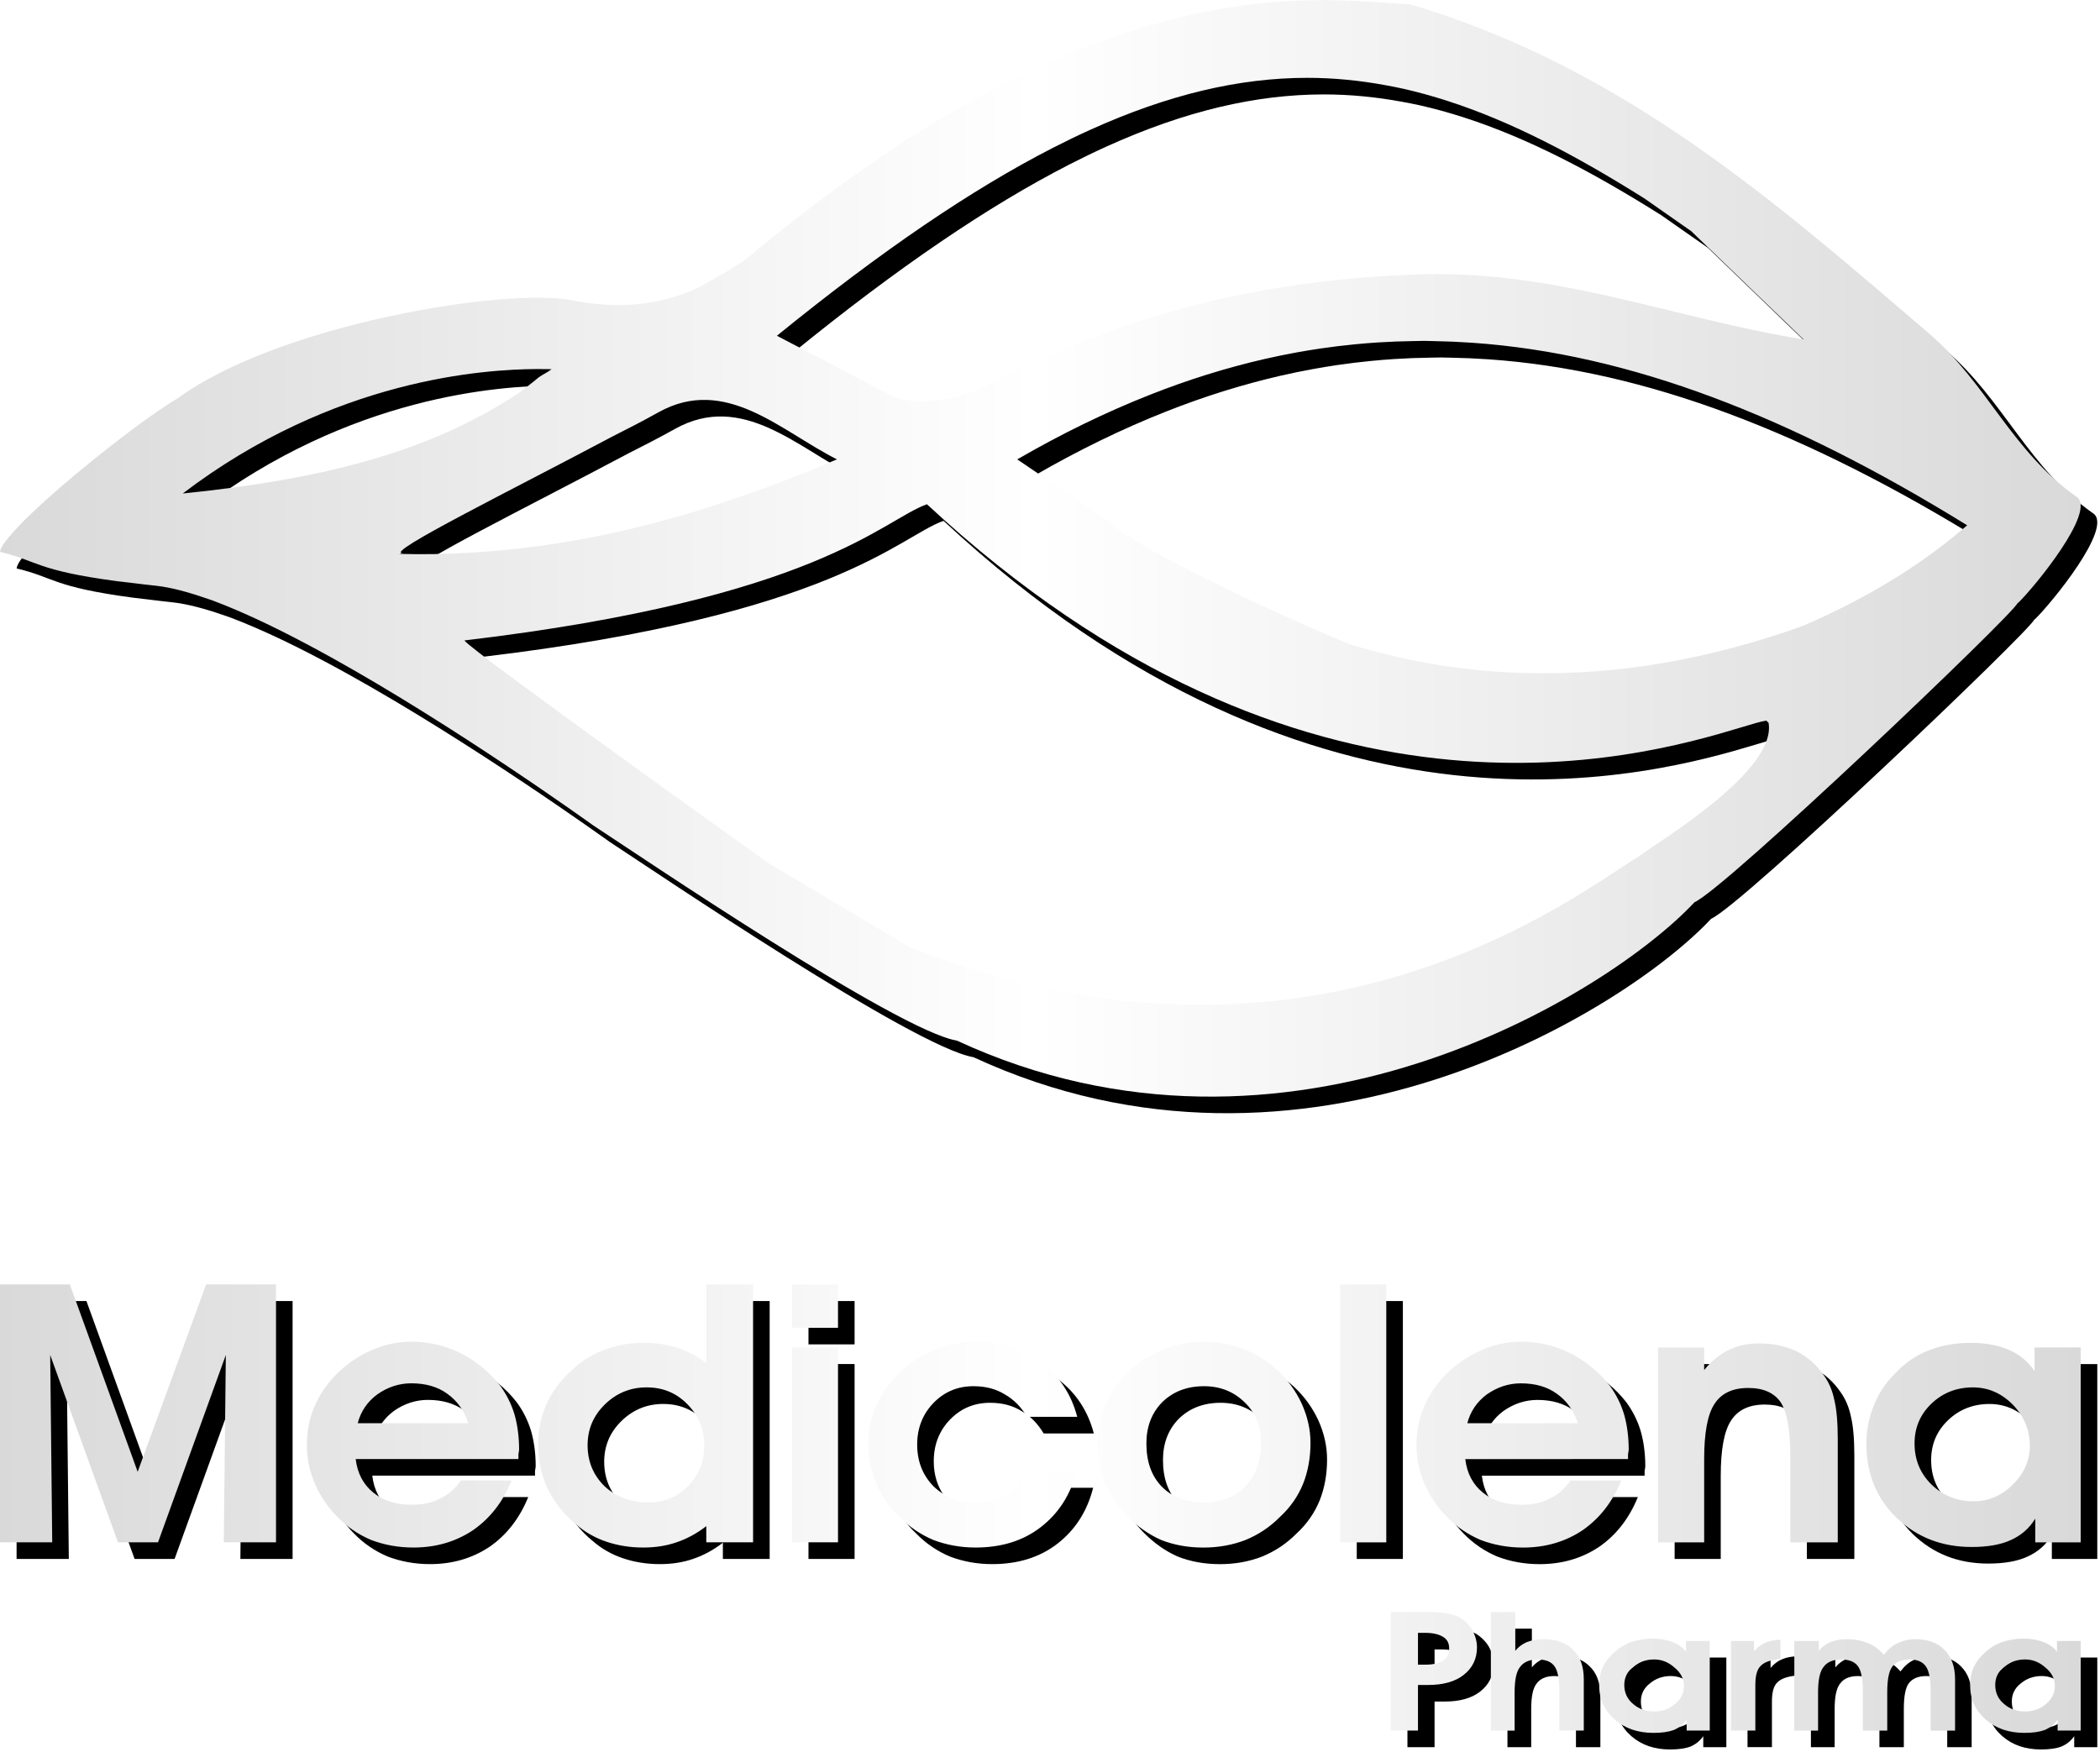 <svg width="7411" height="6185" viewBox="0 0 7411 6185" fill="none" xmlns="http://www.w3.org/2000/svg">
<g filter="url(#filter0_f_264_250)">
<path d="M4723.23 58.537C4718.11 58.537 4711.64 59.127 4706.42 59.165C4668.7 59.443 4628.4 61.044 4585.41 63.91C4573.33 64.712 4562.23 65.082 4549.74 66.139C4538.66 67.077 4527.18 68.415 4515.78 69.569C4488.54 72.324 4460.38 75.775 4431.3 79.916C4419.74 81.563 4408.44 83.058 4396.6 84.946C4355.99 91.412 4314.16 98.957 4270.15 108.613C4266.8 109.349 4263.18 110.371 4259.81 111.128C4218.98 120.277 4176.43 131.321 4132.74 143.654C4119.88 147.284 4106.85 151.273 4093.75 155.202C4054.88 166.852 4014.92 179.948 3973.88 194.417C3962.37 198.477 3951.21 202.068 3939.53 206.364C3887.64 225.436 3834.19 246.792 3778.96 270.845C3769.32 275.042 3759.25 279.978 3749.52 284.336C3702.64 305.314 3654.57 328.369 3605.35 353.277C3590.18 360.958 3574.96 368.697 3559.57 376.771C3506.24 404.731 3451.77 434.904 3395.8 467.834C3388.52 472.116 3381.57 475.813 3374.25 480.182C3310.81 518.038 3245.52 559.705 3178.75 604.458C3164.25 614.174 3149.39 624.812 3134.74 634.869C3081.13 671.662 3026.48 710.865 2970.79 752.399C2952.29 766.195 2933.9 779.79 2915.17 794.129C2844.61 848.159 2773.01 904.673 2699.22 966.766H2699.33C2699.19 966.869 2699.07 966.951 2698.93 967.053C2658.38 997.778 2593.23 1035.46 2519.61 1075.32C2390.52 1133.66 2250.43 1152.7 2075.46 1118.2C1845.07 1072.5 1042.59 1202.87 685.268 1464.73C578.555 1526.93 344.458 1708.66 194.528 1847.27C176.352 1864.04 159.084 1880.35 143.768 1895.58C135.324 1903.99 128.734 1911.22 121.36 1919.01C109.312 1931.7 98.931 1943.34 90.15 1954.06C83.613 1962.06 76.736 1970.25 72.315 1976.92C71.258 1978.5 70.217 1980.05 69.285 1981.55C63.166 1991.52 58.825 2000.35 58.825 2006.36C191.894 2038.04 185.812 2071.85 470.738 2109.71C470.796 2109.72 470.854 2109.71 470.913 2109.71C485.206 2111.61 504.661 2113.63 520.473 2115.54C549.699 2119.12 577.166 2122.65 612.104 2126.29C612.443 2126.32 612.851 2126.44 613.19 2126.47C636.518 2128.97 662.358 2134.37 689.216 2140.93C698.173 2143.13 707.401 2145.63 716.711 2148.25C736.81 2153.87 757.824 2160.59 779.419 2168.03C789.552 2171.53 799.226 2174.44 809.658 2178.32C836.204 2188.13 863.968 2199.52 892.2 2211.53C996.785 2256.16 1111.63 2314.52 1228.32 2379.36C1228.37 2379.36 1228.43 2379.37 1228.49 2379.36C1669.97 2624.66 2135.03 2959.86 2151.67 2971.53C2314.05 3077.68 3226.11 3696.62 3435.48 3731.42C4603.48 4272.7 5737.74 3565.55 6038.6 3242.89C6148.01 3195.02 7163.16 2227.49 7178.94 2186.95C7179.17 2186.68 7182.17 2185.06 7182.19 2184.89C7239.45 2129.04 7458.31 1862.2 7387.41 1812.29C7159.91 1653.42 7070.1 1410.53 6866.49 1235.85C6322.45 769.791 5788.28 297.765 5034.48 73.519C5034.43 73.519 5034.28 73.519 5034.19 73.519C5033.93 73.437 5033.67 73.314 5033.39 73.233C5018.01 73.233 4993.5 71.099 4973.09 69.745C4921.77 66.374 4860.25 61.943 4777.25 59.799C4763.76 59.445 4752.06 58.986 4737.75 58.884C4732.65 58.846 4728.43 58.537 4723.23 58.537ZM4670.75 333.269C4764.64 333.181 4856.85 342.423 4948.5 359.336C4969.41 363.214 4990.34 367.137 5011.21 371.855C5063.05 383.57 5114.8 397.946 5166.63 414.671C5391.3 487.193 5617.8 605.39 5862.36 759.373C5917.17 797.685 5972.4 836.018 6027.22 874.674C6125.7 969.918 6224.66 1064.8 6322.75 1159.7C6322.95 1159.8 6323.18 1159.94 6323.38 1160.04C6356.76 1192.25 6390.18 1224.47 6423.52 1256.65C6264.61 1230.87 6109.55 1193.17 5954.39 1155.41C5665.73 1084.96 5376.11 1015.25 5057.97 1027.13C5057.58 1027.15 5057.21 1027.12 5056.82 1027.13C4572.97 1045.41 4136.94 1139.28 3717.79 1333.65C3604.22 1386.53 3494.05 1457.36 3364.01 1472.16C3360.47 1472.55 3356.78 1472.54 3353.21 1472.84C3335.7 1474.4 3317.84 1475.02 3299.53 1474.33C3295.87 1474.18 3292.19 1474 3288.5 1473.76C3267.26 1472.39 3245.58 1469.79 3223.11 1464.84C3083.51 1391.42 2943.15 1318.05 2800.28 1243.61C3168.46 944.4 3486.95 727.568 3774.27 580.335C3818.33 557.787 3861.73 536.734 3904.37 517.454C4182.46 391.522 4432.11 333.496 4670.75 333.269ZM5085.29 1261.68C5096.84 1261.71 5108.43 1262.29 5119.99 1262.48C5164.22 1263.22 5208.53 1265.11 5252.89 1268.19C5810.15 1306.66 6378.92 1528.22 7000.81 1912.61C6831.45 2059.83 6635.31 2175.11 6419.81 2268.23C6100.86 2382.03 5778.9 2441.83 5453.02 2434.35C5429.42 2433.8 5405.83 2433.11 5382.19 2431.84C5357.19 2430.5 5332.19 2428.84 5307.14 2426.69C5272.87 2423.73 5238.55 2420.06 5204.19 2415.54C5185.69 2413.12 5167.16 2410.65 5148.63 2407.77C5106.54 2401.21 5064.4 2393.59 5022.18 2384.62C5005.72 2381.13 4989.22 2377.11 4972.74 2373.24C4934.95 2364.37 4897.12 2354.55 4859.21 2343.69C4849.95 2341.03 4840.71 2338.8 4831.43 2336.03C4775.57 2315.71 4105.28 2026.76 3973.14 1900.26C3972.93 1900.06 3972.59 1899.83 3972.39 1899.63C3972.01 1899.37 3971.64 1899.1 3971.25 1898.84C3963.38 1893.48 3955.52 1888.18 3947.64 1882.83C3847.92 1815.05 3748.17 1747.8 3648.45 1679.95C3805.93 1588.71 3961.23 1513.42 4115.3 1452.5C4150.1 1438.74 4184.83 1425.68 4219.51 1413.45C4252.46 1401.82 4285.37 1390.91 4318.23 1380.64C4354.05 1369.45 4389.85 1359.06 4425.58 1349.48C4456.85 1341.1 4488.1 1333.27 4519.33 1326.1C4557.51 1317.35 4595.68 1309.49 4633.82 1302.55C4662.03 1297.41 4690.23 1292.75 4718.42 1288.6C4758.9 1282.66 4799.36 1277.72 4839.84 1273.8C4866.48 1271.21 4893.15 1269 4919.81 1267.28C4962.25 1264.56 5004.72 1262.89 5047.22 1262.37C5059.92 1262.2 5072.59 1261.65 5085.29 1261.68ZM1951.19 1361.09C1971.04 1360.94 1982.44 1361.17 1993.14 1361.32C1993.09 1361.38 1992.97 1361.44 1992.91 1361.5H2005.14C1990.9 1373.11 1973.85 1380.07 1959.01 1390.94C1936.74 1410.17 1912.23 1427.74 1888.7 1446.04C1559.34 1664.71 1166.44 1753.05 703.437 1800.41C1237.88 1393.52 1771.69 1362.3 1951.19 1361.09ZM2553.16 1470.1C2607.85 1471.77 2660.7 1487.33 2712.3 1510.12C2815.52 1556.02 2913.82 1630.42 3012.24 1679.84C2806.55 1767.87 2597.63 1843.19 2384.02 1900.09C2381.12 1900.86 2378.23 1901.67 2375.33 1902.44C2146.23 1962.88 1911.56 2001.51 1669.66 2011.68C1642.93 2012.79 1616.2 2013.85 1589.29 2014.25C1548.79 2014.86 1508.06 2014.57 1467.13 2013.51C1469.7 2012.81 1477.98 2011.5 1478.85 2010.99C1414.61 2010.01 1863.56 1788.64 2219.11 1599.52C2274.01 1571.98 2328.55 1543.64 2382.36 1513.72C2441.6 1480.68 2498.32 1468.42 2553.16 1470.1ZM3329.77 1838.3C4657.94 3072.62 5845 2733.69 6196.93 2627.74C6241.35 2614.35 6273.17 2604.62 6289.08 2602.59C6289.95 2602.47 6291.95 2601.8 6292.74 2601.73C6292.47 2601.85 6292.05 2601.93 6292.05 2602.13C6294.94 2605.64 6297.82 2607.04 6299.88 2609.5C6329.56 2781.73 5907.51 3030.59 5841.15 3081.91C5633.43 3205.63 4700.33 3958.52 3272.27 3403.18H3271.47C3104.55 3304.06 2937.66 3204.54 2770.33 3104.72C2770.33 3104.72 1723.85 2357.92 1697.39 2319.05C2944.86 2171.06 3171.54 1894.53 3329.77 1838.3ZM58.535 4591.97V5502.26H242.827L235.682 4840.98L474.964 5502.26H616.155L855.495 4840.98L848.292 5502.26H1032.58V4591.97H786.042L544.359 5253.25L305.02 4591.97H58.535ZM2551.05 4592.03V4869.5C2518.74 4845.03 2485.26 4827.7 2450.56 4816.45C2415.26 4804.25 2374.52 4798.1 2328.46 4798.1C2280.59 4798.1 2235.14 4806.25 2192.07 4822.57C2150.19 4837.88 2113.68 4860.32 2081.97 4889.91C2041.89 4924.09 2010.76 4964.44 1988.63 5010.36C1967.68 5056.79 1957.53 5105.76 1957.53 5157.27C1957.53 5211.86 1968.3 5263.41 1991.03 5312.41C2014.96 5361.4 2048.5 5403.72 2091.58 5438.92C2123.29 5466.45 2159.17 5486.92 2199.27 5500.2C2238.75 5513.47 2281.8 5520.61 2328.46 5520.61C2371.53 5520.61 2410.46 5514.52 2445.76 5502.26C2482.25 5490.01 2517.56 5471.12 2551.05 5445.09V5502.26H2716.19V4592.03H2551.05ZM2853.15 4592.03V4745.06H3015.89V4592.03H2853.15ZM4788.05 4592.09V5502.37H4950.79V4592.08L4788.05 4592.09ZM3503.55 4793.99C3450.89 4793.99 3400.61 4804.21 3352.75 4824.63C3306.08 4844.02 3264.21 4872.57 3225.91 4910.32C3192.42 4944.51 3166.67 4982.79 3149.31 5024.65C3131.32 5065.47 3123.02 5110.32 3123.02 5159.33C3123.02 5205.76 3132.57 5251.16 3151.71 5296.07C3170.86 5340.96 3197.81 5379.76 3233.11 5412.4C3267.82 5448.12 3307.87 5475.15 3352.75 5494.03C3398.82 5511.41 3448.49 5520.61 3501.15 5520.61C3592.09 5520.61 3668.67 5497.09 3730.88 5449.15C3794.3 5400.17 3836.78 5334.36 3857.73 5251.19H3680.64C3666.29 5287.94 3643.5 5316 3613.59 5334.88C3583.07 5352.75 3545.42 5361.4 3501.15 5361.4C3441.92 5361.4 3392.23 5342.58 3352.75 5304.3C3314.46 5265.01 3295.3 5216 3295.3 5157.33C3295.3 5099.16 3314.46 5050.14 3352.75 5010.36C3391.04 4971.06 3437.69 4951.19 3493.94 4951.19C3537.02 4951.19 3573.54 4960.9 3604.04 4979.77C3635.76 4997.63 3662.1 5024.15 3683.04 5059.35H3860.13C3839.19 4979.24 3796.7 4915.44 3733.28 4867.5C3669.27 4818.5 3592.7 4793.99 3503.55 4793.99ZM1510.01 4794.05C1462.14 4794.05 1414.88 4804.21 1368.81 4824.63C1322.16 4845.04 1280.87 4873.64 1244.37 4910.38C1210.86 4944.56 1185.11 4982.79 1167.77 5024.65C1149.76 5067 1141.42 5111.87 1141.42 5159.33C1141.42 5205.77 1151.04 5251.22 1170.17 5296.12C1189.32 5340 1215.65 5378.75 1249.17 5412.45C1283.85 5448.18 1323.93 5475.21 1368.81 5494.09C1414.88 5511.47 1464.51 5520.61 1517.15 5520.61C1596.72 5520.61 1666.78 5500.18 1727.79 5459.39C1788.22 5417.55 1833.67 5358.89 1864.19 5283.89H1684.69C1666.75 5311.43 1642.81 5332.4 1612.9 5347.17C1584.19 5362.47 1550.68 5369.58 1512.41 5369.58C1456.17 5369.58 1410.67 5355.29 1375.96 5326.71C1340.66 5298.14 1319.83 5258.82 1313.77 5208.32H1888.08V5191.97C1889.07 5183.81 1890.48 5178.88 1890.48 5175.68C1890.48 5128.23 1884.45 5085.86 1873.73 5049.12C1862.36 5012.38 1845.62 4979.27 1823.48 4949.14C1785.19 4900.16 1738.53 4862.38 1684.69 4834.81C1630.25 4807.77 1572.22 4794.05 1510.01 4794.05ZM4302.85 4794.11C4253.19 4794.11 4205.92 4803.81 4161.66 4822.69C4116.78 4840.55 4076.06 4867.13 4039.56 4902.32C4004.26 4936.51 3977.38 4975.3 3958.22 5018.65C3940.23 5062.53 3931.92 5107.93 3931.92 5155.39C3931.92 5203.35 3940.26 5248.77 3958.22 5292.12C3975.57 5336 4001.92 5375.26 4037.22 5410.45C4073.72 5447.21 4113.77 5475.27 4156.86 5494.14C4201.13 5511.53 4250.81 5520.73 4305.25 5520.73C4359.11 5520.73 4408.72 5511.47 4453.59 5494.14C4499.65 5475.27 4540.33 5448.24 4575.63 5412.51C4612.13 5378.84 4639.08 5340.07 4657.03 5296.18C4674.33 5252.81 4683.32 5204.33 4683.32 5151.27C4683.32 5103.82 4672.57 5057.38 4652.23 5012.48C4631.29 4967.57 4602.58 4928.33 4566.08 4894.14C4528.99 4860.49 4488.32 4834.95 4444.04 4818.63C4400.97 4802.31 4353.7 4794.11 4302.85 4794.11ZM5425.81 4794.17C5377.95 4794.17 5330.7 4804.33 5284.62 4824.75C5237.96 4845.16 5196.67 4873.75 5160.17 4910.5C5126.67 4944.68 5100.99 4982.91 5083.63 5024.77C5065.63 5067.12 5057.28 5111.99 5057.28 5159.45C5057.28 5205.88 5066.82 5251.28 5085.98 5296.18C5105.12 5340.07 5131.47 5378.87 5164.98 5412.57C5199.68 5448.29 5239.75 5475.32 5284.62 5494.2C5330.7 5511.59 5380.36 5520.73 5433.01 5520.73C5512.58 5520.73 5582.58 5500.3 5643.6 5459.5C5704.02 5417.66 5749.53 5359.01 5780.04 5284.01H5600.55C5582.61 5311.55 5558.67 5332.46 5528.76 5347.23C5500.05 5362.54 5466.5 5369.7 5428.21 5369.7C5371.97 5369.7 5326.53 5355.41 5291.82 5326.82C5256.52 5298.25 5235.5 5258.94 5229.57 5208.44L5803.94 5208.38V5192.09C5804.93 5183.92 5806.34 5179 5806.34 5175.79C5806.34 5128.34 5800.31 5085.97 5789.59 5049.23C5778.23 5012.5 5761.48 4979.33 5739.34 4949.25C5701.05 4900.27 5654.41 4862.49 5600.55 4834.92C5546.11 4807.89 5488.04 4794.17 5425.81 4794.17ZM7013.73 4798.17C6959.28 4798.17 6909.6 4807.42 6865.33 4824.75C6822.26 4841.08 6782.74 4867.58 6748.03 4904.32C6714.53 4936.97 6688.85 4975.3 6671.49 5018.65C6653.49 5062.53 6645.14 5107.93 6645.14 5155.39C6645.14 5258.96 6679.84 5345.18 6750.44 5414.57C6822.23 5483.94 6910.78 5518.67 7016.07 5518.67C7073.51 5518.67 7119.56 5510.52 7154.86 5494.2C7191.36 5477.87 7220.12 5452.87 7241.06 5418.69V5502.38L7401.4 5502.32V4814.51H7238.66V4898.15C7215.93 4864.49 7186.01 4839.01 7147.71 4822.69C7109.42 4806.37 7064.57 4798.17 7013.73 4798.17ZM6266.44 4800.28C6224.57 4800.28 6188.06 4808.43 6156.35 4824.75C6125.84 4840.06 6097.74 4863.01 6072.6 4894.15V4814.57H5909.86V5502.38H6072.6V5208.49C6072.6 5116.14 6084.56 5051.33 6108.5 5014.59C6132.43 4976.86 6171.9 4957.43 6228.14 4957.43C6281.98 4957.43 6320.3 4974.83 6343.04 5008.48C6365.12 5042.66 6376.54 5105.91 6376.54 5198.26V5502.38H6544.08V5139.1C6544.08 5077.87 6539.83 5031.92 6532.07 5000.3C6525.49 4967.64 6513.53 4939.03 6496.18 4914.56C6470.46 4876.78 6438.72 4848.28 6400.43 4828.87C6362.14 4809.99 6317.3 4800.28 6266.44 4800.28ZM2853.15 4814.46V5502.26H3015.89V4814.46H2853.15ZM1510.01 4940.96C1560.85 4940.96 1603.34 4953.25 1636.85 4977.72C1671.56 5002.21 1696.68 5036.92 1711.05 5081.82H1320.97C1331.73 5039.98 1355.06 5005.8 1390.36 4979.78C1426.85 4954.29 1466.92 4940.96 1510.01 4940.96ZM5425.81 4941.08C5476.67 4941.08 5519.14 4953.36 5552.65 4977.84C5587.36 5002.33 5612.49 5037.04 5626.85 5081.94L5236.77 5081.88C5247.54 5040.04 5270.87 5005.86 5306.17 4979.84C5342.67 4954.35 5382.74 4941.08 5425.81 4941.08ZM4307.6 4951.2C4365.03 4951.2 4412.94 4970.61 4451.24 5008.36C4489.52 5045.1 4508.64 5093.06 4508.64 5151.22C4508.64 5215.51 4490.09 5266.55 4453.59 5304.31C4416.5 5342.58 4368.02 5361.47 4307.6 5361.47C4245.38 5361.47 4195.76 5343.1 4159.26 5306.36C4122.17 5268.6 4104.21 5217.57 4104.21 5153.28C4104.21 5095.11 4122.17 5046.65 4159.26 5008.36C4197.55 4970.63 4246.58 4951.2 4307.6 4951.2ZM2340.41 4955.32C2397.84 4955.32 2445.69 4975.18 2484 5014.48C2523.47 5054.28 2543.85 5103.28 2543.85 5161.45C2543.85 5217.58 2524.69 5265 2486.4 5304.31C2448.11 5342.58 2401.45 5361.47 2347.61 5361.47C2285.39 5361.47 2233.35 5342.59 2192.07 5304.31C2151.99 5265.02 2132.22 5216.54 2132.22 5159.39C2132.22 5103.78 2151.99 5056.32 2192.07 5016.54C2233.35 4975.73 2282.97 4955.32 2340.41 4955.32ZM7020.87 4955.37C7074.72 4955.37 7121.98 4975.8 7162.06 5016.6C7201.55 5057.41 7221.91 5105.89 7221.91 5161.51C7221.91 5213.55 7201.55 5258.95 7162.06 5298.25C7121.98 5338.02 7075.92 5357.47 7023.27 5357.47C6965.84 5357.47 6916.16 5338.03 6874.88 5298.25C6834.8 5258.96 6815.09 5210.48 6815.09 5153.34C6815.09 5097.72 6834.8 5050.83 6874.88 5012.54C6914.37 4974.8 6963.44 4955.37 7020.87 4955.37ZM4966.91 5748.3V6166.69H5062.66V6005.66H5098.55C5151.21 6005.66 5192.48 5994.36 5223 5970.9C5254.7 5946.41 5270.84 5913.77 5270.84 5872.98C5270.84 5851.54 5264.81 5831.17 5254.09 5811.76C5242.72 5792.88 5226.59 5777.08 5206.25 5764.82C5194.88 5759.7 5180.5 5755.74 5163.15 5752.53C5145.2 5749.87 5120.65 5748.3 5088.95 5748.3H4966.91ZM5406.03 5748.3L5319.89 5748.36V6166.75H5403.69V6032.07C5403.69 5988.71 5409.66 5958.58 5422.78 5942.26C5435.34 5924.88 5456.3 5915.68 5485.03 5915.68C5513.75 5915.68 5533.45 5923.83 5544.88 5940.15C5555.7 5955.45 5561.63 5984.54 5561.63 6027.9V6166.69H5647.77V5985.08C5647.77 5939.16 5634.6 5904.45 5609.47 5880.98C5585.55 5856.5 5550.24 5844.23 5504.18 5844.23C5483.24 5844.23 5464.08 5847.78 5446.73 5854.4C5430.58 5861.55 5416.75 5871.77 5406.03 5885.04V5748.3ZM5062.66 5821.76H5088.95C5115.87 5821.76 5136.84 5826.88 5151.2 5836.05C5165.53 5844.21 5172.69 5857.99 5172.69 5876.87C5172.69 5896.28 5165.56 5910.57 5151.2 5919.74C5136.84 5929.23 5115.87 5934.03 5088.95 5934.03H5062.66V5821.76ZM5891.28 5842.17C5863.76 5842.17 5838.67 5846.25 5814.74 5854.4C5792 5862.56 5772.25 5874.84 5754.89 5891.16C5736.95 5906.46 5723.79 5923.78 5714.19 5944.21C5705.73 5963.58 5702.19 5984.56 5702.19 6007.49C5702.19 6055.45 5720.13 6095.3 5757.24 6127.93C5793.72 6159.56 5839.24 6174.81 5893.68 6174.81C5923.61 6174.81 5947.52 6171.25 5965.48 6164.63C5984.62 6156.47 5999.5 6144.25 6010.92 6127.93V6166.69H6092.32V5850.34H6008.58V5889.16C5997.21 5872.79 5981.08 5861.55 5960.74 5854.4C5941.58 5846.4 5918.19 5842.17 5891.28 5842.17ZM7200.36 5842.17C7172.84 5842.17 7147.69 5846.25 7123.76 5854.4C7101.03 5862.56 7081.27 5874.84 7063.91 5891.16C7045.98 5906.46 7032.87 5923.78 7023.27 5944.21C7014.81 5963.58 7011.27 5984.56 7011.27 6007.49C7011.27 6055.45 7029.22 6095.3 7066.32 6127.93C7102.81 6159.56 7148.26 6174.81 7202.71 6174.81C7232.63 6174.81 7256.54 6171.25 7274.5 6164.63C7293.65 6156.47 7308.57 6144.25 7320 6127.93V6166.69H7401.4V5850.34H7317.6V5889.16C7306.23 5872.79 7290.1 5861.55 7269.76 5854.4C7250.61 5846.4 7227.28 5842.17 7200.36 5842.17ZM6575.12 5844.22C6554.17 5844.22 6535.01 5847.84 6517.67 5854.46C6501.52 5861.6 6487.69 5871.76 6476.97 5885.04V5850.34L6390.83 5850.46V6166.81H6474.57V6032.13C6474.57 5988.77 6480.65 5958.64 6493.78 5942.32C6506.33 5924.94 6527.24 5915.74 6555.97 5915.74C6584.69 5915.74 6604.39 5923.89 6615.82 5940.21C6626.64 5955.51 6632.57 5984.09 6632.57 6025.95V6166.75H6718.71V6032.07C6718.71 5988.71 6724.03 5958.58 6735.46 5942.26C6748.02 5924.88 6768.98 5915.68 6797.71 5915.68C6824.63 5915.68 6843.67 5923.89 6855.1 5940.21C6865.92 5955.51 6871.85 5984.03 6871.85 6025.9V6166.75H6958.05V5985.08C6958.05 5940.18 6944.88 5905.46 6919.75 5880.98C6895.81 5856.5 6861.06 5844.23 6816.8 5844.23C6794.06 5844.23 6773.77 5849.35 6754.61 5858.52C6736.66 5866.68 6721.13 5880.46 6706.76 5899.33C6690.61 5880.51 6672.05 5866.67 6651.72 5858.52C6630.76 5849.56 6605.01 5844.22 6575.12 5844.22ZM6341.78 5846.28C6322.64 5846.28 6304.7 5849.84 6289.13 5856.46C6274.79 5862.06 6260.99 5872.27 6248.43 5887.04V5850.34H6167.09V6166.63H6253.24V6005.43C6253.24 5972.79 6259.26 5950.35 6272.39 5938.09C6284.96 5924.86 6308.27 5916.83 6341.78 5913.62V5846.28ZM5896.08 5915.62C5923 5915.62 5946.89 5925.33 5967.82 5944.21C5989.9 5962.05 6001.38 5984.06 6001.38 6009.54C6001.38 6034.05 5990.57 6055.44 5970.22 6072.77C5949.29 6090.58 5924.8 6099.29 5896.08 6099.29C5867.36 6099.29 5842.23 6090.63 5821.89 6072.77C5800.95 6055.45 5790.75 6032.97 5790.73 6005.43C5790.75 5979.94 5800.97 5958.51 5821.89 5942.2C5842.23 5924.82 5867.36 5915.62 5896.08 5915.62ZM7205.11 5915.62C7232.02 5915.62 7255.95 5925.33 7276.9 5944.21C7298.98 5962.05 7310.4 5984.06 7310.4 6009.54C7310.4 6034.05 7299.65 6055.44 7279.3 6072.77C7258.37 6090.58 7233.83 6099.29 7205.11 6099.29C7176.39 6099.29 7151.25 6090.63 7130.91 6072.77C7109.97 6055.45 7099.83 6032.97 7099.81 6005.43C7099.83 5979.94 7109.97 5958.51 7130.91 5942.2C7151.24 5924.82 7176.38 5915.62 7205.11 5915.62Z" fill="black"/>
</g>
<path d="M4664.69 0C4659.57 0 4653.11 0.59 4647.88 0.629C4610.16 0.907 4569.87 2.508 4526.87 5.373C4514.79 6.176 4503.69 6.546 4491.2 7.603C4480.13 8.541 4468.64 9.878 4457.25 11.033C4430.01 13.787 4401.85 17.239 4372.76 21.38C4361.21 23.026 4349.91 24.521 4338.06 26.41C4297.46 32.876 4255.62 40.421 4211.62 50.076C4208.27 50.813 4204.65 51.835 4201.27 52.591C4160.45 61.741 4117.9 72.784 4074.2 85.118C4061.35 88.748 4048.32 92.737 4035.22 96.665C3996.34 108.315 3956.39 121.412 3915.35 135.88C3903.83 139.94 3892.67 143.531 3880.99 147.827C3829.1 166.899 3775.65 188.255 3720.42 212.309C3710.79 216.506 3700.72 221.442 3690.98 225.8C3644.11 246.778 3596.03 269.832 3546.82 294.74C3531.64 302.421 3516.43 310.16 3501.03 318.235C3447.71 346.195 3393.23 376.367 3337.26 409.298C3329.99 413.579 3323.03 417.276 3315.71 421.645C3252.27 459.501 3186.98 501.169 3120.22 545.921C3105.72 555.637 3090.85 566.275 3076.2 576.333C3022.6 613.125 2967.95 652.329 2912.26 693.863C2893.76 707.659 2875.37 721.254 2856.64 735.593C2786.08 789.623 2714.48 846.137 2640.68 908.23H2640.79C2640.66 908.331 2640.53 908.414 2640.39 908.515C2599.85 939.241 2534.69 976.927 2461.07 1016.79C2331.98 1075.12 2191.89 1094.17 2016.92 1059.66C1786.54 1013.97 984.057 1144.34 626.731 1406.19C520.018 1468.4 285.919 1650.12 135.99 1788.73C117.813 1805.5 100.545 1821.82 85.229 1837.04C76.785 1845.45 70.195 1852.69 62.822 1860.48C50.774 1873.16 40.393 1884.8 31.611 1895.52C25.075 1903.52 18.197 1911.71 13.776 1918.38C12.72 1919.97 11.676 1921.51 10.747 1923.01C4.627 1932.99 0.286 1941.82 0.286 1947.82C133.355 1979.5 127.274 2013.31 412.199 2051.18C412.263 2051.19 412.306 2051.17 412.37 2051.18C426.664 2053.08 446.118 2055.09 461.93 2057.01C491.157 2060.58 518.625 2064.11 553.563 2067.75C553.903 2067.79 554.307 2067.89 554.648 2067.93C577.975 2070.43 603.815 2075.83 630.674 2082.39C639.631 2084.59 648.858 2087.09 658.169 2089.71C678.268 2095.33 699.281 2102.05 720.876 2109.48C731.01 2112.99 740.685 2115.9 751.117 2119.77C777.664 2129.59 805.426 2140.98 833.658 2152.99C938.243 2197.62 1053.09 2255.98 1169.77 2320.82H1169.94C1611.42 2566.12 2076.48 2901.32 2093.12 2912.99C2255.5 3019.14 3167.57 3638.08 3376.93 3672.88C4544.94 4214.16 5679.19 3507.01 5980.06 3184.35C6089.46 3136.47 7104.61 2168.95 7120.39 2128.41C7120.61 2128.14 7123.62 2126.52 7123.65 2126.35C7180.91 2070.49 7399.76 1803.66 7328.86 1753.75C7101.36 1594.88 7011.55 1351.99 6807.94 1177.3C6263.9 711.249 5729.74 239.222 4975.94 14.977C4975.87 14.977 4975.73 14.977 4975.65 14.977C4975.38 14.895 4975.13 14.773 4974.85 14.691C4959.47 14.691 4934.96 12.558 4914.55 11.204C4863.23 7.833 4801.71 3.402 4718.71 1.258C4705.22 0.904 4693.52 0.445 4679.21 0.343C4674.11 0.306 4669.89 0 4664.69 0ZM4612.21 274.733C4706.1 274.643 4798.31 283.886 4889.97 300.8C4910.88 304.677 4931.81 308.601 4952.67 313.319C5004.52 325.033 5056.26 339.409 5108.1 356.135C5332.77 428.656 5559.26 546.853 5803.82 700.837C5858.63 739.149 5913.87 777.481 5968.68 816.138C6067.17 911.381 6166.12 1006.26 6264.21 1101.16C6264.41 1101.26 6264.64 1101.4 6264.84 1101.5C6298.23 1133.71 6331.64 1165.94 6364.99 1198.11C6206.07 1172.33 6051.01 1134.63 5895.86 1096.87C5607.19 1026.43 5317.57 956.716 4999.43 968.595C4999.05 968.61 4998.68 968.581 4998.29 968.595C4514.44 986.872 4078.4 1080.74 3659.26 1275.11C3545.69 1327.99 3435.52 1398.82 3305.48 1413.62C3301.93 1414.02 3298.25 1414 3294.68 1414.31C3277.16 1415.87 3259.3 1416.49 3241 1415.79C3237.34 1415.65 3233.66 1415.46 3229.97 1415.22C3208.72 1413.86 3187.05 1411.25 3164.57 1406.3C3024.97 1332.88 2884.61 1259.51 2741.74 1185.08C3109.93 885.863 3428.41 669.031 3715.73 521.798C3759.79 499.25 3803.19 478.197 3845.84 458.917C4123.92 332.985 4373.58 274.959 4612.21 274.733ZM5026.76 1203.14C5038.31 1203.17 5049.89 1203.75 5061.45 1203.94C5105.69 1204.68 5150 1206.58 5194.36 1209.66C5751.62 1248.12 6320.39 1469.69 6942.27 1854.07C6772.91 2001.29 6576.77 2116.57 6361.27 2209.69C6042.33 2323.5 5720.36 2383.29 5394.48 2375.81C5370.89 2375.26 5347.29 2374.57 5323.66 2373.3C5298.66 2371.97 5273.65 2370.3 5248.6 2368.15C5214.33 2365.2 5180.01 2361.52 5145.65 2357.01C5127.15 2354.58 5108.62 2352.12 5090.09 2349.23C5048.01 2342.67 5005.87 2335.05 4963.65 2326.08C4947.19 2322.59 4930.69 2318.57 4914.2 2314.71C4876.41 2305.83 4838.58 2296.01 4800.68 2285.15C4791.41 2282.5 4782.17 2280.27 4772.9 2277.49C4717.03 2257.17 4046.75 1968.22 3914.6 1841.73C3914.4 1841.53 3914.06 1841.29 3913.86 1841.1C3913.47 1840.84 3913.1 1840.56 3912.72 1840.3C3904.84 1834.94 3896.98 1829.64 3889.11 1824.29C3789.39 1756.51 3689.64 1689.26 3589.92 1621.41C3747.39 1530.17 3902.7 1454.88 4056.77 1393.96C4091.56 1380.2 4126.3 1367.15 4160.97 1354.91C4193.92 1343.28 4226.83 1332.37 4259.69 1322.1C4295.51 1310.92 4331.31 1300.52 4367.04 1290.95C4398.32 1282.56 4429.57 1274.73 4460.79 1267.57C4498.98 1258.81 4537.15 1250.95 4575.29 1244.01C4603.49 1238.88 4631.69 1234.22 4659.89 1230.07C4700.37 1224.12 4740.83 1219.18 4781.3 1215.26C4807.95 1212.67 4834.61 1210.46 4861.27 1208.74C4903.72 1206.02 4946.18 1204.36 4988.69 1203.83C5001.38 1203.66 5014.05 1203.11 5026.76 1203.14ZM1892.65 1302.55C1912.5 1302.42 1923.9 1302.65 1934.61 1302.78C1934.56 1302.82 1934.43 1302.91 1934.38 1302.95H1946.61C1932.38 1314.57 1915.32 1321.52 1900.48 1332.39C1878.21 1351.62 1853.7 1369.2 1830.17 1387.5C1500.81 1606.16 1107.91 1694.5 644.907 1741.86C1179.35 1334.98 1713.16 1303.76 1892.65 1302.55ZM2494.63 1411.56C2549.31 1413.24 2602.16 1428.8 2653.77 1451.58C2756.98 1497.48 2855.29 1571.89 2953.7 1621.3C2748.02 1709.33 2539.09 1784.66 2325.49 1841.55C2322.59 1842.33 2319.7 1843.13 2316.8 1843.9C2087.69 1904.35 1853.02 1942.97 1611.13 1953.14C1584.4 1954.26 1557.67 1955.31 1530.75 1955.71C1490.26 1956.33 1449.52 1956.03 1408.6 1954.97C1411.17 1954.27 1419.44 1952.97 1420.32 1952.45C1356.08 1951.47 1805.02 1730.1 2160.57 1540.98C2215.47 1513.44 2270.02 1485.1 2323.83 1455.18C2383.07 1422.14 2439.78 1409.88 2494.63 1411.56ZM3271.24 1779.76C4599.41 3014.08 5786.46 2675.16 6138.4 2569.2C6182.81 2555.82 6214.63 2546.08 6230.54 2544.05C6231.41 2543.93 6233.41 2543.27 6234.2 2543.19C6233.93 2543.3 6233.51 2543.39 6233.51 2543.59C6236.4 2547.11 6239.28 2548.51 6241.35 2550.97C6271.02 2723.19 5848.97 2972.06 5782.62 3023.37C5574.9 3147.1 4641.8 3899.98 3213.73 3344.64H3212.93C3046.02 3245.52 2879.12 3146 2711.79 3046.18C2711.79 3046.18 1665.32 2299.38 1638.85 2260.51C2886.32 2112.52 3113.01 1835.99 3271.24 1779.76ZM0 4533.43V5443.72H184.292L177.147 4782.44L416.429 5443.72H557.62L796.96 4782.44L789.757 5443.72H974.049V4533.43H727.507L485.824 5194.71L246.485 4533.43H0ZM2492.52 4533.49V4810.96C2460.21 4786.49 2426.73 4769.16 2392.02 4757.92C2356.72 4745.71 2315.99 4739.57 2269.92 4739.57C2222.05 4739.57 2176.61 4747.71 2133.53 4764.03C2091.66 4779.34 2055.14 4801.78 2023.44 4831.37C1983.36 4865.56 1952.23 4905.9 1930.09 4951.82C1909.14 4998.25 1899 5047.22 1899 5098.73C1899 5153.33 1909.76 5204.87 1932.49 5253.88C1956.42 5302.86 1989.97 5345.19 2033.04 5380.38C2064.76 5407.91 2100.64 5428.38 2140.74 5441.66C2180.21 5454.93 2223.27 5462.07 2269.92 5462.07C2313 5462.07 2351.92 5455.98 2387.22 5443.72C2423.72 5431.48 2459.02 5412.58 2492.52 5386.55V5443.72H2657.66V4533.49H2492.52ZM2794.62 4533.49V4686.52H2957.36V4533.49H2794.62ZM4729.51 4533.55V5443.83H4892.25V4533.55H4729.51ZM3445.01 4735.45C3392.36 4735.45 3342.07 4745.67 3294.22 4766.09C3247.55 4785.48 3205.68 4814.03 3167.37 4851.78C3133.88 4885.97 3108.13 4924.25 3090.78 4966.11C3072.79 5006.93 3064.48 5051.78 3064.48 5100.79C3064.48 5147.23 3074.03 5192.63 3093.18 5237.53C3112.32 5282.43 3139.28 5321.22 3174.58 5353.86C3209.28 5389.58 3249.34 5416.61 3294.22 5435.49C3340.28 5452.87 3389.96 5462.07 3442.61 5462.07C3533.55 5462.07 3610.13 5438.55 3672.35 5390.61C3735.77 5341.63 3778.24 5275.83 3799.19 5192.65H3622.1C3607.75 5229.41 3584.96 5257.46 3555.05 5276.34C3524.53 5294.21 3486.88 5302.87 3442.61 5302.87C3383.38 5302.87 3333.69 5284.05 3294.22 5245.76C3255.93 5206.48 3236.77 5157.46 3236.77 5098.79C3236.77 5040.62 3255.93 4991.6 3294.22 4951.82C3332.51 4912.52 3379.16 4892.65 3435.41 4892.65C3478.48 4892.65 3515 4902.36 3545.5 4921.24C3577.22 4939.09 3603.57 4965.61 3624.5 5000.81H3801.59C3780.66 4920.7 3738.17 4856.9 3674.75 4808.96C3610.74 4759.96 3534.16 4735.45 3445.01 4735.45ZM1451.47 4735.51C1403.6 4735.51 1356.34 4745.67 1310.28 4766.09C1263.62 4786.5 1222.33 4815.1 1185.84 4851.84C1152.33 4886.02 1126.58 4924.25 1109.24 4966.11C1091.22 5008.46 1082.89 5053.33 1082.89 5100.79C1082.89 5147.22 1092.51 5192.68 1111.64 5237.58C1130.78 5281.46 1157.12 5320.21 1190.64 5353.91C1225.32 5389.64 1265.4 5416.67 1310.28 5435.54C1356.34 5452.93 1405.98 5462.07 1458.62 5462.07C1538.19 5462.07 1608.24 5441.64 1669.26 5400.85C1729.69 5359.01 1775.13 5300.35 1805.65 5225.35H1626.16C1608.21 5252.89 1584.27 5273.86 1554.36 5288.63C1525.65 5303.93 1492.15 5311.04 1453.87 5311.04C1397.63 5311.04 1352.13 5296.75 1317.42 5268.17C1282.12 5239.6 1261.3 5200.28 1255.23 5149.78H1829.54V5133.43C1830.53 5125.27 1831.94 5120.34 1831.94 5117.14C1831.94 5069.69 1825.92 5027.32 1815.2 4990.58C1803.82 4953.84 1787.09 4920.73 1764.95 4890.6C1726.66 4841.62 1680 4803.84 1626.16 4776.27C1571.71 4749.23 1513.69 4735.51 1451.47 4735.51ZM4244.32 4735.57C4194.65 4735.57 4147.38 4745.27 4103.13 4764.15C4058.25 4782.01 4017.52 4808.58 3981.03 4843.78C3945.73 4877.97 3918.84 4916.75 3899.68 4960.11C3881.69 5003.98 3873.39 5049.39 3873.39 5096.85C3873.39 5144.81 3881.72 5190.23 3899.68 5233.58C3917.04 5277.46 3943.38 5316.72 3978.68 5351.91C4015.18 5388.67 4055.24 5416.72 4098.32 5435.6C4142.6 5452.99 4192.27 5462.18 4246.72 5462.18C4300.57 5462.18 4350.19 5452.93 4395.05 5435.6C4441.12 5416.72 4481.8 5389.7 4517.1 5353.97C4553.59 5320.3 4580.55 5281.53 4598.49 5237.64C4615.79 5194.27 4624.79 5145.79 4624.79 5092.73C4624.79 5045.28 4614.04 4998.83 4593.69 4953.93C4572.76 4909.03 4544.05 4869.79 4507.55 4835.6C4470.46 4801.95 4429.78 4776.41 4385.51 4760.09C4342.43 4743.77 4295.16 4735.57 4244.32 4735.57ZM5367.27 4735.62C5319.42 4735.62 5272.16 4745.78 5226.08 4766.21C5179.42 4786.61 5138.14 4815.21 5101.64 4851.95C5068.13 4886.14 5042.45 4924.36 5025.1 4966.22C5007.1 5008.58 4998.75 5053.44 4998.75 5100.9C4998.75 5147.33 5008.28 5192.74 5027.44 5237.64C5046.59 5281.52 5072.93 5320.33 5106.44 5354.03C5141.15 5389.75 5181.22 5416.78 5226.08 5435.66C5272.16 5453.04 5321.82 5462.18 5374.48 5462.18C5454.05 5462.18 5524.04 5441.75 5585.06 5400.96C5645.49 5359.12 5690.99 5300.47 5721.51 5225.47H5542.02C5524.07 5253 5500.13 5273.92 5470.22 5288.69C5441.51 5304 5407.96 5311.15 5369.67 5311.15C5313.44 5311.15 5267.99 5296.86 5233.28 5268.28C5197.98 5239.71 5176.96 5200.39 5171.03 5149.89L5745.4 5149.84V5133.54C5746.39 5125.38 5747.8 5120.46 5747.8 5117.25C5747.8 5069.8 5741.78 5027.43 5731.06 4990.69C5719.7 4953.95 5702.95 4920.78 5680.81 4890.71C5642.52 4841.72 5595.87 4803.95 5542.02 4776.38C5487.57 4749.34 5429.51 4735.62 5367.27 4735.62ZM6955.19 4739.62C6900.75 4739.62 6851.07 4748.87 6806.8 4766.21C6763.72 4782.53 6724.21 4809.04 6689.5 4845.78C6655.99 4878.43 6630.31 4916.75 6612.96 4960.11C6594.96 5003.98 6586.61 5049.39 6586.61 5096.85C6586.61 5200.42 6621.3 5286.64 6691.9 5356.03C6763.7 5425.4 6852.24 5460.13 6957.53 5460.13C7014.97 5460.13 7061.03 5451.98 7096.32 5435.66C7132.82 5419.33 7161.59 5394.33 7182.53 5360.14V5443.83L7342.87 5443.78V4755.97H7180.13V4839.6C7157.4 4805.95 7127.47 4780.46 7089.18 4764.15C7050.89 4747.83 7006.04 4739.62 6955.19 4739.62ZM6207.91 4741.74C6166.03 4741.74 6129.53 4749.89 6097.81 4766.21C6067.31 4781.52 6039.21 4804.46 6014.07 4835.6V4756.03H5851.33V5443.83H6014.07V5149.95C6014.07 5057.6 6026.02 4992.79 6049.97 4956.05C6073.89 4918.32 6113.37 4898.88 6169.61 4898.88C6223.44 4898.88 6261.76 4916.28 6284.5 4949.93C6306.58 4984.12 6318 5047.36 6318 5139.72V5443.83H6485.54V5080.55C6485.54 5019.33 6481.3 4973.38 6473.54 4941.76C6466.95 4909.1 6454.99 4880.49 6437.64 4856.01C6411.92 4818.24 6380.18 4789.73 6341.89 4770.32C6303.6 4751.45 6258.77 4741.74 6207.91 4741.74ZM2794.62 4755.92V5443.72H2957.36V4755.92H2794.62ZM1451.47 4882.42C1502.32 4882.42 1544.81 4894.7 1578.31 4919.18C1613.02 4943.67 1638.15 4978.38 1652.51 5023.27H1262.43C1273.2 4981.44 1296.53 4947.26 1331.83 4921.24C1368.31 4895.75 1408.38 4882.42 1451.47 4882.42ZM5367.27 4882.54C5418.13 4882.54 5460.61 4894.82 5494.12 4919.29C5528.82 4943.78 5553.95 4978.49 5568.32 5023.39L5178.24 5023.33C5189 4981.49 5212.33 4947.32 5247.63 4921.29C5284.13 4895.8 5324.2 4882.54 5367.27 4882.54ZM4249.06 4892.65C4306.5 4892.65 4354.41 4912.06 4392.71 4949.82C4430.99 4986.55 4450.1 5034.51 4450.1 5092.67C4450.1 5156.96 4431.55 5208 4395.05 5245.76C4357.96 5284.03 4309.49 5302.92 4249.06 5302.92C4186.84 5302.92 4137.22 5284.56 4100.72 5247.82C4063.63 5210.06 4045.68 5159.02 4045.68 5094.73C4045.68 5036.56 4063.63 4988.11 4100.72 4949.82C4139.01 4912.08 4188.04 4892.65 4249.06 4892.65ZM2281.87 4896.77C2339.31 4896.77 2387.16 4916.63 2425.46 4955.93C2464.94 4995.74 2485.31 5044.74 2485.31 5102.9C2485.31 5159.03 2466.15 5206.46 2427.86 5245.76C2389.57 5284.03 2342.91 5302.92 2289.07 5302.92C2226.85 5302.92 2174.82 5284.05 2133.53 5245.76C2093.45 5206.47 2073.68 5158 2073.68 5100.85C2073.68 5045.23 2093.45 4997.77 2133.53 4957.99C2174.82 4917.19 2224.43 4896.77 2281.87 4896.77ZM6962.34 4896.83C7016.19 4896.83 7063.45 4917.26 7103.53 4958.05C7143.02 4998.87 7163.38 5047.34 7163.38 5102.96C7163.38 5155 7143.02 5200.4 7103.53 5239.7C7063.45 5279.48 7017.39 5298.92 6964.74 5298.92C6907.3 5298.92 6857.62 5279.48 6816.34 5239.7C6776.26 5200.41 6756.55 5151.93 6756.55 5094.79C6756.55 5039.17 6776.26 4992.28 6816.34 4953.99C6855.83 4916.25 6904.9 4896.83 6962.34 4896.83ZM4908.37 5689.75V6108.14H5004.12V5947.11H5040.02C5092.67 5947.11 5133.94 5935.82 5164.46 5912.35C5196.16 5887.86 5212.31 5855.22 5212.31 5814.43C5212.31 5792.99 5206.28 5772.62 5195.56 5753.21C5184.19 5734.33 5168.06 5718.54 5147.71 5706.28C5136.34 5701.15 5121.97 5697.19 5104.61 5693.99C5086.67 5691.32 5062.12 5689.75 5030.41 5689.75H4908.37ZM5347.5 5689.75L5261.35 5689.81V6108.2H5345.15V5973.52C5345.15 5930.16 5351.12 5900.03 5364.24 5883.71C5376.8 5866.33 5397.77 5857.13 5426.49 5857.13C5455.22 5857.13 5474.91 5865.28 5486.34 5881.6C5497.16 5896.9 5503.09 5925.99 5503.09 5969.35V6108.14H5589.24V5926.53C5589.24 5880.61 5576.07 5845.9 5550.94 5822.43C5527.01 5797.95 5491.71 5785.68 5445.64 5785.68C5424.71 5785.68 5405.55 5789.24 5388.19 5795.85C5372.04 5803 5358.22 5813.22 5347.5 5826.49V5689.75ZM5004.12 5763.21H5030.41C5057.33 5763.21 5078.3 5768.33 5092.66 5777.5C5107 5785.66 5114.16 5799.44 5114.16 5818.32C5114.16 5837.73 5107.03 5852.02 5092.66 5861.19C5078.3 5870.69 5057.33 5875.48 5030.41 5875.48H5004.12V5763.21ZM5832.75 5783.62C5805.22 5783.62 5780.14 5787.7 5756.21 5795.85C5733.46 5804.01 5713.71 5816.29 5696.36 5832.61C5678.41 5847.91 5665.25 5865.23 5655.66 5885.66C5647.19 5905.04 5643.65 5926.01 5643.65 5948.94C5643.65 5996.91 5661.6 6036.75 5698.7 6069.38C5735.19 6101.01 5780.7 6116.26 5835.15 6116.26C5865.07 6116.26 5888.98 6112.7 5906.94 6106.08C5926.09 6097.93 5940.96 6085.7 5952.39 6069.38V6108.14H6033.79V5791.79H5950.05V5830.61C5938.67 5814.24 5922.54 5803.01 5902.2 5795.85C5883.04 5787.85 5859.65 5783.62 5832.75 5783.62ZM7141.83 5783.62C7114.3 5783.62 7089.16 5787.7 7065.23 5795.85C7042.5 5804.01 7022.73 5816.29 7005.38 5832.61C6987.45 5847.91 6974.33 5865.23 6964.74 5885.66C6956.27 5905.04 6952.73 5926.01 6952.73 5948.94C6952.73 5996.91 6970.69 6036.75 7007.78 6069.38C7044.28 6101.01 7089.73 6116.26 7144.17 6116.26C7174.1 6116.26 7198.01 6112.7 7215.97 6106.08C7235.11 6097.93 7250.04 6085.7 7261.47 6069.38V6108.14H7342.87V5791.79H7259.07V5830.61C7247.69 5814.24 7231.57 5803.01 7211.22 5795.85C7192.08 5787.85 7168.75 5783.62 7141.83 5783.62ZM6516.58 5785.68C6495.63 5785.68 6476.48 5789.29 6459.14 5795.91C6442.98 5803.05 6429.16 5813.22 6418.43 5826.49V5791.79L6332.29 5791.91V6108.26H6416.03V5973.58C6416.03 5930.22 6422.12 5900.09 6435.24 5883.77C6447.8 5866.39 6468.71 5857.19 6497.43 5857.19C6526.16 5857.19 6545.85 5865.34 6557.28 5881.66C6568.1 5896.96 6574.03 5925.54 6574.03 5967.4V6108.2H6660.17V5973.52C6660.17 5930.16 6665.5 5900.03 6676.92 5883.71C6689.48 5866.33 6710.45 5857.13 6739.17 5857.13C6766.09 5857.13 6785.14 5865.34 6796.56 5881.66C6807.39 5896.96 6813.31 5925.48 6813.31 5967.35V6108.2H6899.51V5926.53C6899.51 5881.63 6886.34 5846.91 6861.22 5822.43C6837.27 5797.95 6802.52 5785.68 6758.27 5785.68C6735.52 5785.68 6715.23 5790.8 6696.07 5799.97C6678.13 5808.13 6662.59 5821.91 6648.23 5840.78C6632.07 5821.96 6613.51 5808.12 6593.18 5799.97C6572.23 5791.01 6546.48 5785.68 6516.58 5785.68ZM6283.25 5787.74C6264.1 5787.74 6246.16 5791.29 6230.6 5797.91C6216.25 5803.51 6202.46 5813.72 6189.9 5828.49V5791.79H6108.56V6108.08H6194.7V5946.88C6194.7 5914.25 6200.73 5891.8 6213.85 5879.54C6226.42 5866.31 6249.74 5858.28 6283.25 5855.07V5787.74ZM5837.55 5857.08C5864.47 5857.08 5888.35 5866.78 5909.29 5885.66C5931.37 5903.51 5942.84 5925.51 5942.84 5951C5942.84 5975.5 5932.03 5996.89 5911.69 6014.22C5890.75 6032.03 5866.26 6040.75 5837.55 6040.75C5808.82 6040.75 5783.7 6032.08 5763.35 6014.22C5742.42 5996.9 5732.21 5974.42 5732.2 5946.88C5732.21 5921.39 5742.43 5899.96 5763.35 5883.66C5783.7 5866.27 5808.82 5857.08 5837.55 5857.08ZM7146.57 5857.08C7173.49 5857.08 7197.42 5866.78 7218.37 5885.66C7240.45 5903.51 7251.86 5925.51 7251.86 5951C7251.86 5975.5 7241.11 5996.89 7220.77 6014.22C7199.83 6032.03 7175.3 6040.75 7146.57 6040.75C7117.86 6040.75 7092.72 6032.08 7072.37 6014.22C7051.44 5996.9 7041.29 5974.42 7041.28 5946.88C7041.29 5921.39 7051.44 5899.96 7072.37 5883.66C7092.7 5866.27 7117.85 5857.08 7146.57 5857.08Z" fill="url(#paint0_linear_264_250)"/>
<defs>
<filter id="filter0_f_264_250" x="49.318" y="49.319" width="7361.3" height="6134.71" filterUnits="userSpaceOnUse" color-interpolation-filters="sRGB">
<feFlood flood-opacity="0" result="BackgroundImageFix"/>
<feBlend mode="normal" in="SourceGraphic" in2="BackgroundImageFix" result="shape"/>
<feGaussianBlur stdDeviation="4.609" result="effect1_foregroundBlur_264_250"/>
</filter>
<linearGradient id="paint0_linear_264_250" x1="0" y1="3058.13" x2="7342.87" y2="3058.13" gradientUnits="userSpaceOnUse">
<stop stop-color="#D9D9D9"/>
<stop offset="0.497" stop-color="white"/>
<stop offset="1" stop-color="#D9D9D9"/>
</linearGradient>
</defs>
</svg>

